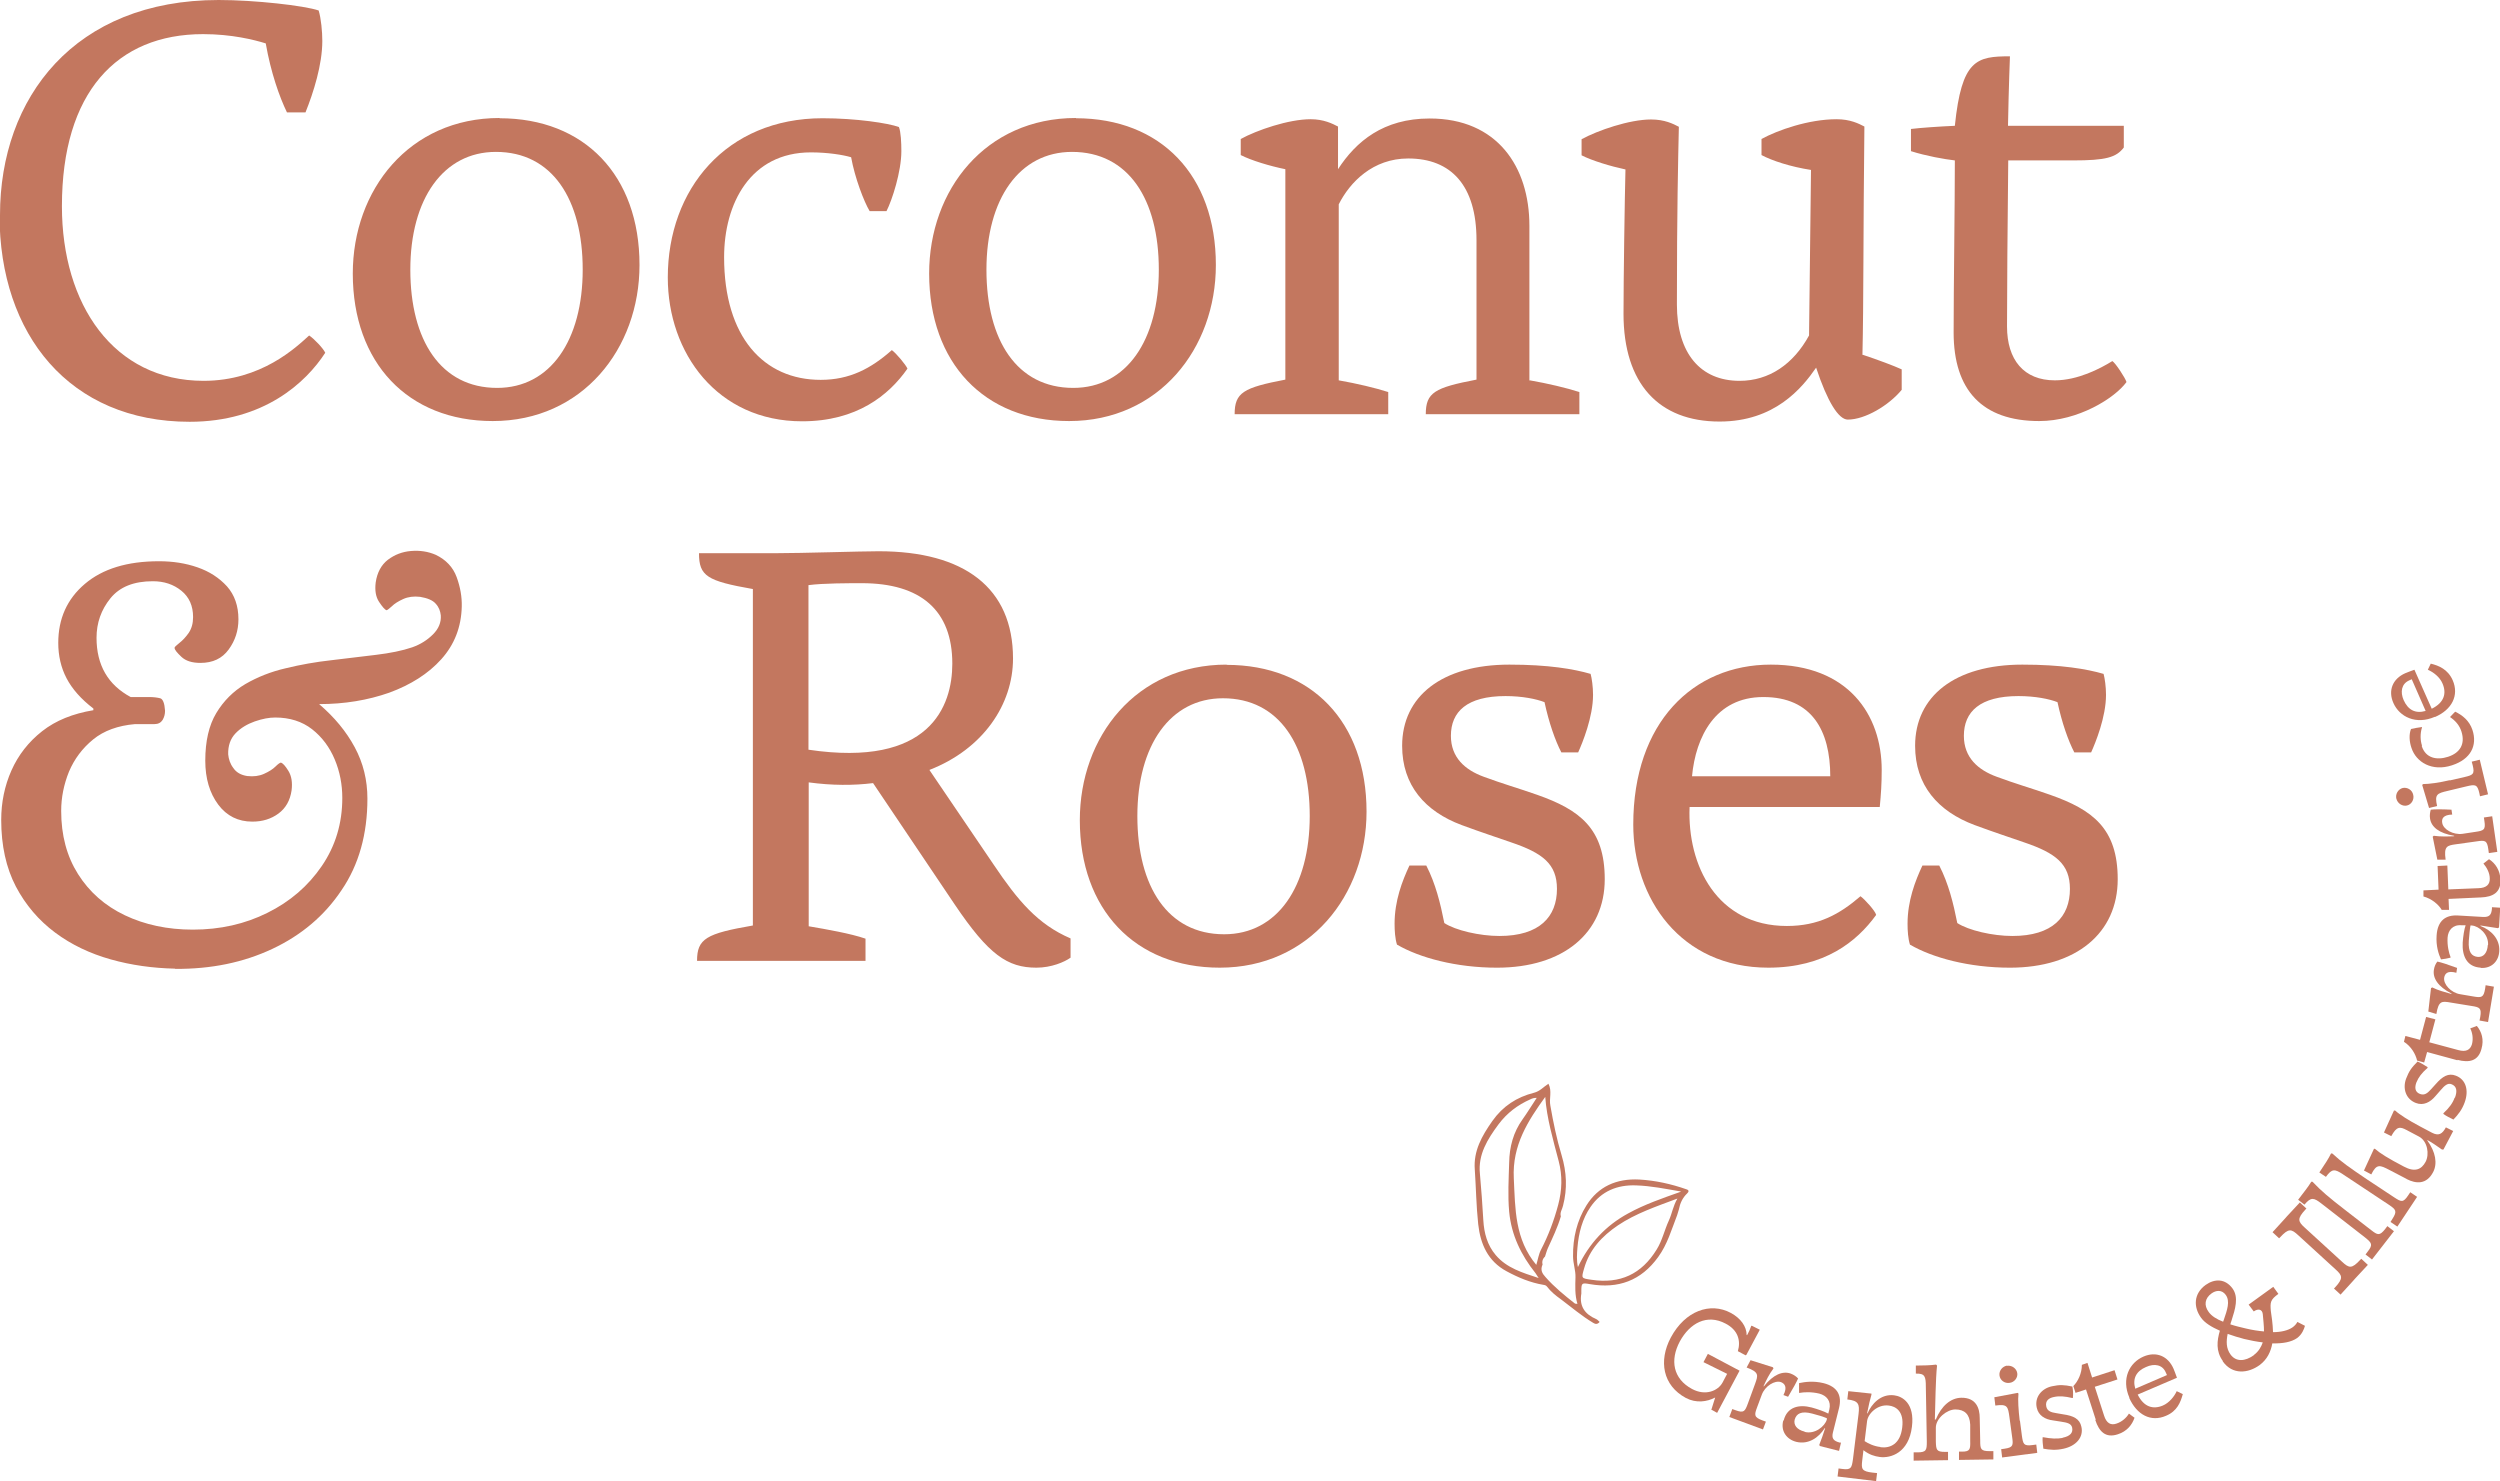 <svg xmlns="http://www.w3.org/2000/svg" id="Calque_2" data-name="Calque 2" viewBox="0 0 102.54 60.76"><g id="Calque_1-2" data-name="Calque 1"><g><path d="M63.26,51.89c-.08.2-.01.34.13.49.36.41.78.75,1.2,1.08.02.02.06.01.11.02-.11-.37-.09-.73-.08-1.09.01-.28-.1-.57-.1-.86-.01-.75.16-1.47.55-2.09.48-.77,1.23-1.11,2.17-1.06.67.04,1.3.18,1.93.4.13.04.09.11.03.17-.19.18-.29.4-.34.66-.02.08-.05.15-.07.23-.23.59-.4,1.2-.78,1.72-.7.97-1.64,1.31-2.8,1.11-.33-.06-.35-.05-.35.29,0,.03,0,.07,0,.1-.09.51.14.84.6,1.04.06.02.1.08.15.12-.08.1-.17.1-.26.04-.47-.28-.89-.64-1.33-.97-.21-.15-.41-.31-.57-.52-.03-.04-.07-.06-.14-.07-.54-.09-1.04-.3-1.52-.56-.76-.41-1.07-1.11-1.16-1.93-.08-.75-.09-1.5-.14-2.24-.06-.76.29-1.38.72-1.99.43-.61,1-.98,1.71-1.16.24-.06.39-.24.59-.37.16.3.02.61.08.9.12.69.26,1.37.46,2.03.21.7.24,1.38.06,2.07-.03.15-.14.28-.09.44-.13.45-.34.88-.53,1.3-.05.11-.08.23-.12.35-.1.09-.13.21-.1.34ZM63.01,51.89c.07-.23.1-.45.2-.64.3-.58.53-1.19.7-1.83.16-.6.18-1.2.02-1.8-.23-.88-.49-1.76-.55-2.63-.7.97-1.36,1.98-1.29,3.34.06,1.26.04,2.5.93,3.56ZM63.02,45.03c-.1,0-.17.02-.25.06-.52.23-.96.56-1.31,1.03-.45.61-.84,1.23-.76,2.02.06.64.1,1.27.14,1.91.03.52.16,1.02.51,1.43.45.53,1.09.72,1.76.94-.06-.09-.1-.15-.13-.2-.59-.74-.99-1.56-1.08-2.52-.06-.67-.02-1.34,0-2.01.01-.65.17-1.25.55-1.78.2-.28.38-.58.58-.88ZM68.8,49.16c-.88.33-1.71.61-2.44,1.1-.65.44-1.17.99-1.39,1.78-.11.39-.12.39.3.45,1.18.18,2.06-.23,2.68-1.24.23-.37.32-.8.5-1.19.13-.28.17-.59.35-.9ZM68.94,48.87c-.64-.11-1.22-.23-1.83-.25-.78-.03-1.43.24-1.87.88-.34.49-.49,1.07-.54,1.68-.02.26-.04.51.02.79.46-.97,1.14-1.7,2.06-2.2.67-.37,1.4-.62,2.16-.89Z" style="fill: #c3775f;"></path><g><path d="M7.17,39.73c-.9-.02-1.78-.14-2.63-.38-.85-.24-1.61-.6-2.28-1.1-.67-.5-1.21-1.13-1.61-1.89-.4-.77-.6-1.68-.6-2.73,0-.72.14-1.4.42-2.03.28-.63.7-1.17,1.26-1.61.56-.44,1.26-.72,2.1-.86v-.07c-.5-.38-.87-.8-1.1-1.24-.23-.44-.34-.93-.34-1.45,0-.99.36-1.8,1.09-2.42.73-.62,1.74-.93,3.04-.93.57,0,1.09.08,1.58.25.49.17.89.43,1.21.78.31.35.47.8.47,1.35,0,.46-.13.87-.4,1.24-.27.37-.65.55-1.16.55-.34,0-.6-.08-.78-.25-.18-.17-.28-.29-.28-.37,0-.03.07-.1.2-.2.13-.1.26-.24.38-.41.12-.18.18-.39.18-.65,0-.46-.16-.82-.48-1.08-.32-.26-.71-.39-1.17-.39-.78,0-1.36.23-1.74.7-.38.47-.57,1.01-.57,1.62,0,1.12.47,1.93,1.4,2.43h.76c.18,0,.33.02.45.05.11.03.18.2.2.51,0,.14-.03.26-.1.38-.07.11-.18.17-.33.17h-.8c-.7.06-1.28.27-1.72.63-.44.36-.77.8-.99,1.32-.21.52-.32,1.06-.32,1.61,0,1,.23,1.86.69,2.59.46.73,1.1,1.3,1.92,1.69.82.39,1.75.59,2.79.59,1.12,0,2.14-.23,3.06-.69.93-.46,1.67-1.1,2.23-1.92.56-.82.84-1.75.84-2.79,0-.55-.1-1.08-.31-1.58-.21-.5-.52-.92-.93-1.24-.41-.32-.92-.48-1.51-.48-.25,0-.52.05-.84.16-.31.11-.58.27-.79.49-.21.22-.31.51-.3.86.02.2.08.39.21.56.12.18.31.29.57.33.26.03.49,0,.69-.09.2-.09.36-.19.47-.3.11-.11.19-.16.22-.16.08.02.18.13.31.34.13.21.17.48.13.8-.06.41-.24.73-.54.95-.3.22-.65.33-1.07.33-.58,0-1.05-.23-1.4-.7-.35-.47-.53-1.07-.53-1.8,0-.8.15-1.45.45-1.95.3-.5.7-.9,1.19-1.19.5-.29,1.05-.51,1.66-.65.61-.15,1.24-.26,1.87-.33.64-.08,1.24-.15,1.83-.22.58-.07,1.08-.17,1.49-.31.34-.12.62-.3.85-.53.23-.23.34-.49.32-.78-.02-.18-.08-.34-.21-.48-.12-.14-.34-.23-.64-.28-.26-.03-.49,0-.69.09-.2.09-.36.19-.47.3-.12.11-.19.16-.22.16-.06-.02-.16-.13-.3-.34-.14-.21-.18-.48-.14-.8.06-.41.23-.72.5-.93.28-.21.59-.33.95-.36.36-.03.7.02,1.02.16.41.2.7.5.85.91.15.41.22.81.21,1.21-.02.84-.3,1.56-.84,2.16-.54.6-1.26,1.05-2.13,1.37-.88.31-1.84.47-2.88.47.63.54,1.11,1.12,1.46,1.77s.52,1.35.52,2.11c0,1.45-.35,2.71-1.06,3.75-.7,1.05-1.65,1.85-2.84,2.41-1.19.56-2.51.83-3.98.82Z" style="fill: #c3775f;"></path><path d="M20.49,4.85c3.48,0,5.74,2.34,5.74,6.02,0,3.43-2.34,6.4-6.02,6.4-3.48,0-5.74-2.39-5.74-6.05,0-3.43,2.31-6.38,6.02-6.38ZM20.39,15.91c2.19,0,3.51-1.96,3.51-4.85s-1.25-4.83-3.56-4.83c-2.16,0-3.51,1.93-3.51,4.83s1.25,4.85,3.56,4.85Z" style="fill: #c3775f;"></path><path d="M36.58,14.36c.18.13.58.61.64.76-.76,1.09-2.08,2.16-4.32,2.16-3.48,0-5.51-2.8-5.51-5.9,0-3.61,2.39-6.53,6.35-6.53,1.37,0,2.69.2,3.13.36.08.2.1.64.1.99,0,.84-.38,2.01-.61,2.46h-.69c-.23-.38-.61-1.37-.76-2.21-.33-.1-.97-.2-1.65-.2-2.49,0-3.56,2.11-3.56,4.3,0,3.28,1.63,5.03,3.96,5.03,1.19,0,2.06-.46,2.92-1.22Z" style="fill: #c3775f;"></path><path d="M44.13,4.85c3.48,0,5.74,2.34,5.74,6.02,0,3.43-2.34,6.4-6.02,6.4-3.48,0-5.74-2.39-5.74-6.05,0-3.43,2.31-6.38,6.02-6.38ZM44.02,15.91c2.19,0,3.51-1.96,3.51-4.85s-1.25-4.83-3.56-4.83c-2.16,0-3.51,1.93-3.51,4.83s1.25,4.85,3.56,4.85Z" style="fill: #c3775f;"></path><path d="M62.75,15.6c.74.13,1.5.31,2.03.48v.91h-6.3c0-.89.36-1.09,2.08-1.42v-5.72c0-2.24-1.04-3.35-2.8-3.35-1.45,0-2.39.97-2.85,1.88v7.22c.74.13,1.5.31,2.03.48v.91h-6.3c0-.89.36-1.09,2.08-1.42V6.94c-.64-.13-1.4-.36-1.83-.58v-.66c.66-.36,1.96-.81,2.87-.81.53,0,.89.18,1.12.3v1.75c.74-1.14,1.86-2.08,3.76-2.08,2.77,0,4.09,1.98,4.09,4.4v6.35Z" style="fill: #c3775f;"></path><path d="M76.37,14.54c.69.23,1.3.46,1.63.61v.84c-.53.64-1.5,1.22-2.21,1.22-.38,0-.84-.74-1.3-2.13-.58.84-1.7,2.21-3.96,2.21-2.49,0-3.94-1.55-3.94-4.42,0-1.42.05-4.78.08-5.92-.61-.13-1.37-.36-1.8-.58v-.66c.66-.36,1.96-.81,2.85-.81.56,0,.91.18,1.14.3-.03,1.35-.08,3.46-.08,7.29,0,2.01.97,3.13,2.57,3.13,1.22,0,2.21-.69,2.85-1.86l.08-6.79c-.84-.13-1.6-.38-2.03-.61v-.66c.66-.36,1.93-.81,3.08-.81.56,0,.91.18,1.14.3-.05,4.37-.03,7.27-.08,9.35Z" style="fill: #c3775f;"></path><path d="M82.37,6.58c-.03,2.54-.05,5.57-.05,6.81,0,1.37.69,2.21,1.96,2.21.94,0,1.86-.48,2.36-.79.13.08.53.69.58.86-.48.66-1.98,1.6-3.58,1.6-2.34,0-3.51-1.27-3.51-3.63,0-1.88.05-5.18.05-7.06-.43-.05-1.17-.18-1.8-.38v-.91c.41-.05,1.14-.1,1.8-.13.28-2.72.89-2.85,2.26-2.85,0,0-.05,1.22-.08,2.85h4.75v.89c-.31.41-.74.53-2.08.53h-2.67Z" style="fill: #c3775f;"></path><path d="M33.16,37.99c.76.13,1.73.3,2.34.51v.91h-6.91c0-.91.38-1.12,2.29-1.45v-13.8c-1.88-.33-2.21-.53-2.21-1.47h3.15c1.09,0,3.48-.08,4.22-.08,3.51,0,5.51,1.5,5.51,4.4,0,1.88-1.22,3.71-3.43,4.57l2.64,3.89c.99,1.47,1.8,2.44,3.15,3.02v.79c-.25.18-.79.41-1.4.41-1.19,0-1.96-.53-3.35-2.59l-3.35-4.98c-.81.1-1.68.1-2.64-.03v5.9ZM33.16,23.99v6.76c4.98.74,5.9-1.78,5.9-3.53,0-2.19-1.3-3.3-3.71-3.3-.51,0-1.6,0-2.19.08Z" style="fill: #c3775f;"></path><path d="M50.31,27.27c3.48,0,5.74,2.34,5.74,6.02,0,3.43-2.34,6.4-6.02,6.4-3.48,0-5.74-2.39-5.74-6.05,0-3.43,2.31-6.38,6.02-6.38ZM50.21,38.32c2.19,0,3.51-1.96,3.51-4.85s-1.25-4.83-3.56-4.83c-2.16,0-3.51,1.93-3.51,4.83s1.25,4.85,3.56,4.85Z" style="fill: #c3775f;"></path><path d="M57.3,38.75c-.08-.25-.1-.58-.1-.86,0-.94.31-1.75.61-2.39h.69c.38.74.58,1.55.74,2.36.46.3,1.45.53,2.26.53,1.65,0,2.36-.79,2.36-1.93,0-1.02-.58-1.47-1.88-1.91-.66-.23-1.22-.41-2.03-.71-1.5-.56-2.44-1.63-2.44-3.25,0-2.03,1.63-3.33,4.4-3.33,1.6,0,2.64.18,3.33.38.05.18.1.53.1.86,0,.91-.43,1.96-.61,2.36h-.69c-.25-.48-.51-1.22-.69-2.06-.33-.13-.91-.25-1.6-.25-1.58,0-2.24.64-2.24,1.63,0,.89.58,1.4,1.35,1.68.81.3,1.3.43,2.19.74,1.73.61,2.77,1.37,2.77,3.46,0,2.21-1.7,3.63-4.42,3.63-1.68,0-3.18-.41-4.09-.94Z" style="fill: #c3775f;"></path><path d="M76.95,37.53c-.79,1.09-2.11,2.16-4.42,2.16-3.61,0-5.54-2.85-5.54-5.87,0-4.19,2.46-6.56,5.64-6.56s4.55,2.06,4.55,4.32c0,.58-.03.99-.08,1.52h-7.8c-.1,2.39,1.12,4.88,3.99,4.88,1.3,0,2.16-.48,3.02-1.22.18.13.61.61.64.76ZM72.32,28.59c-1.96,0-2.77,1.63-2.92,3.25h5.67c0-1.88-.76-3.25-2.74-3.25Z" style="fill: #c3775f;"></path><path d="M78.34,38.75c-.08-.25-.1-.58-.1-.86,0-.94.31-1.75.61-2.39h.69c.38.74.58,1.55.74,2.36.46.3,1.45.53,2.26.53,1.65,0,2.36-.79,2.36-1.93,0-1.02-.58-1.47-1.88-1.91-.66-.23-1.22-.41-2.03-.71-1.5-.56-2.44-1.63-2.44-3.25,0-2.03,1.63-3.33,4.4-3.33,1.6,0,2.64.18,3.33.38.05.18.1.53.1.86,0,.91-.43,1.96-.61,2.36h-.69c-.25-.48-.51-1.22-.69-2.06-.33-.13-.91-.25-1.6-.25-1.58,0-2.24.64-2.24,1.63,0,.89.58,1.4,1.35,1.68.81.3,1.3.43,2.19.74,1.73.61,2.77,1.37,2.77,3.46,0,2.21-1.7,3.63-4.42,3.63-1.68,0-3.18-.41-4.09-.94Z" style="fill: #c3775f;"></path><path d="M0,8.82C0,4,3.06,0,8.97,0c1.48,0,3.52.23,4.1.43.1.33.15.87.15,1.25,0,.97-.36,2.11-.69,2.93h-.76c-.31-.64-.66-1.63-.87-2.83-.48-.15-1.4-.38-2.57-.38-3.54,0-5.79,2.39-5.79,7.06,0,4.03,2.12,7.16,5.81,7.16,2.37,0,3.8-1.38,4.33-1.86.2.13.59.54.66.71-.79,1.22-2.52,2.83-5.56,2.83-4.92,0-7.8-3.57-7.8-8.49Z" style="fill: #c3775f;"></path></g><g><path d="M70.2,57.8l.15-.48c-.34.18-.78.24-1.2.02-.95-.51-1.13-1.52-.62-2.48.59-1.1,1.62-1.46,2.46-1.01.41.22.65.56.65.91h.02c.07-.12.12-.24.17-.38h.03s.32.16.32.16l-.55,1.03-.03.02-.32-.17c.13-.44,0-.87-.5-1.13-.77-.41-1.47-.02-1.88.73-.41.77-.28,1.53.5,1.95.56.3,1.07.07,1.25-.26l.19-.36-.97-.48.18-.34,1.3.69-.92,1.73-.25-.14Z" style="fill: #c3775f;"></path><path d="M71.04,57.79l.14.05c.35.13.39.05.51-.27l.3-.82c.12-.34.17-.47-.35-.66l.16-.3.92.29.02.05c-.18.24-.29.47-.41.73h.02c.38-.48.77-.64,1.1-.52.13.05.23.12.3.2-.06.14-.2.4-.41.75l-.19-.07c.17-.33.05-.47-.1-.53-.25-.09-.66.16-.79.52l-.19.51c-.12.32-.13.41.22.54l.14.05-.12.32-1.38-.51.12-.32Z" style="fill: #c3775f;"></path><path d="M73.16,58.26c.14-.55.62-.67,1.15-.53.25.07.51.16.68.25l.04-.16c.09-.35-.11-.58-.41-.66-.33-.08-.64-.06-.8-.03h-.03c0-.14,0-.27,0-.4.24-.05.58-.1,1,0,.6.15.76.53.64,1.02l-.25,1c-.06.24.01.35.28.42h.05s-.08.34-.08.34l-.79-.2-.02-.05c.13-.34.11-.29.24-.68h-.02c-.24.38-.66.68-1.16.56-.4-.1-.65-.44-.54-.87ZM74.02,58.73c.41.11.83-.22.91-.51v-.05c-.14-.06-.36-.13-.6-.19-.45-.12-.65,0-.72.25-.05.21.08.41.41.49Z" style="fill: #c3775f;"></path><path d="M76.43,59.49l-.05.42c-.04.34-.02.44.42.49l.19.02-.04.33-1.58-.19.04-.33.15.02c.37.05.39-.05.44-.39l.23-1.86c.05-.41,0-.55-.46-.6l.04-.34.95.1v.04c-.05.17-.12.46-.18.77h.02c.16-.38.54-.81,1.09-.74.34.04.85.33.73,1.29-.13,1.07-.87,1.3-1.32,1.24-.21-.03-.43-.09-.67-.28ZM77.13,59.36c.41.05.81-.14.89-.8.09-.69-.28-.88-.55-.91-.45-.06-.85.32-.89.64l-.1.82c.14.09.37.21.65.24Z" style="fill: #c3775f;"></path><path d="M79.38,58.22h.02c.23-.56.61-.88,1.04-.89.62-.01.76.44.76.83l.02.93c0,.35.02.43.39.43h.15s0,.34,0,.34l-1.41.02v-.34s.12,0,.12,0c.33,0,.35-.09.34-.44v-.67c-.02-.42-.23-.62-.61-.62-.34,0-.8.36-.8.75v.56c.01.35.03.43.37.43h.13s0,.34,0,.34l-1.41.02v-.34s.15,0,.15,0c.37,0,.39-.09.39-.44l-.04-2.25c0-.43-.04-.55-.41-.54v-.33c.29,0,.61-.01.83-.04l.04.04c-.06.54-.07,1.6-.09,2.22Z" style="fill: #c3775f;"></path><path d="M82.85,58.27l.08.62c.05.34.07.43.44.38l.15-.02.04.34-1.44.19-.04-.34.14-.02c.35-.05.36-.14.31-.48l-.11-.81c-.06-.44-.08-.55-.58-.48l-.04-.34.96-.18.03.03c-.03.25,0,.68.05,1.11ZM82.32,56.02c.2-.03.39.11.42.3.03.19-.12.38-.32.4-.2.03-.39-.11-.41-.31-.02-.19.12-.37.32-.4Z" style="fill: #c3775f;"></path><path d="M84.6,58.97c.3-.06.44-.2.39-.42-.04-.16-.19-.2-.46-.24l-.32-.05c-.33-.04-.6-.2-.67-.52-.1-.43.2-.79.62-.88.32-.07.5-.06.84.01.03.15.04.3.02.47h-.03c-.3-.07-.52-.09-.75-.04-.2.04-.36.15-.31.39.04.19.2.24.4.27l.29.05c.42.06.68.18.75.51.1.43-.22.79-.73.9-.31.07-.55.05-.83,0-.02-.16-.04-.32-.03-.47h.03c.31.06.57.07.78.03Z" style="fill: #c3775f;"></path><path d="M85.96,58.23l-.4-1.24-.43.14-.09-.28c.19-.19.35-.52.35-.87l.23-.08.19.6.92-.3.12.38-.93.3.38,1.18c.1.32.28.41.51.33.22-.07.41-.24.51-.41l.23.17c-.1.29-.31.56-.69.68-.49.16-.76-.1-.92-.59Z" style="fill: #c3775f;"></path><path d="M87.34,57.33c-.34-.78,0-1.44.58-1.69.51-.22,1-.03,1.23.5.04.08.08.22.14.37l-1.61.69c.25.51.63.62,1.03.45.26-.11.47-.37.57-.59l.25.12c-.09.33-.23.7-.69.89-.62.27-1.2-.04-1.51-.74ZM88.88,56.4l-.05-.11c-.13-.31-.46-.38-.81-.22-.4.17-.56.47-.44.89l1.3-.56Z" style="fill: #c3775f;"></path><path d="M91.17,55.82c-.29-.4-.24-.83-.12-1.24-.34-.15-.62-.32-.77-.53-.32-.44-.31-.99.19-1.35.37-.26.8-.26,1.1.15.26.36.11.84-.04,1.31-.02.06-.04.11-.05.16.21.07.43.12.64.17.25.06.5.1.74.12,0-.23-.03-.48-.05-.71-.02-.2-.19-.24-.37-.11l-.21-.28,1.01-.73.21.29c-.33.24-.34.34-.31.7.03.21.08.52.09.87.33,0,.61-.07.79-.19.1-.07.16-.14.21-.23l.31.16c-.04.14-.12.35-.32.5-.24.17-.6.23-1.02.22-.06.34-.21.66-.52.89-.47.34-1.11.41-1.51-.15ZM91.18,54.22l.03-.08c.14-.41.27-.77.08-1.03-.16-.22-.4-.19-.58-.06-.28.2-.32.49-.12.76.12.17.33.3.59.4ZM92.44,55.58c.19-.14.3-.32.37-.52-.25-.03-.51-.08-.76-.14-.23-.06-.46-.13-.68-.21-.06.3-.07.59.12.85.22.3.59.29.96.02Z" style="fill: #c3775f;"></path><path d="M96,53.1l-.27-.25.04-.04c.35-.38.31-.49.02-.75l-1.52-1.39c-.29-.27-.4-.3-.75.08l-.04.04-.27-.25.52-.57.07-.08.53-.57.27.25-.04.04c-.35.38-.31.49-.02.75l1.52,1.39c.29.27.4.3.75-.08l.04-.04.27.25-.53.57-.07.08-.52.57Z" style="fill: #c3775f;"></path><path d="M97.02,51.46l.09-.12c.23-.29.17-.36-.1-.58l-1.8-1.4c-.3-.23-.42-.28-.69.05l-.26-.2c.26-.34.42-.54.54-.74h.05c.37.39.67.64,1.34,1.16l1.06.82c.27.21.35.25.58-.04l.09-.12.27.21-.9,1.16-.27-.21Z" style="fill: #c3775f;"></path><path d="M98.05,50.12l.08-.13c.2-.31.14-.38-.14-.57l-1.9-1.26c-.32-.21-.44-.24-.69.11l-.27-.18c.24-.36.38-.57.48-.78h.05c.39.36.71.58,1.42,1.06l1.12.74c.29.19.37.23.58-.09l.08-.12.28.19-.81,1.22-.28-.19Z" style="fill: #c3775f;"></path><path d="M98.7,48.35l-.71-.37c-.37-.19-.51-.26-.73.19l-.3-.16.41-.89h.04c.22.19.54.39,1.19.73.45.24.72.12.89-.2.16-.31.08-.84-.27-1.03l-.51-.27c-.28-.15-.41-.15-.63.25l-.3-.15.41-.9h.05c.17.16.55.4,1,.64l.51.27c.27.14.42.06.57-.22l.3.15-.4.76h-.06c-.22-.15-.39-.28-.6-.39v.02c.34.47.42.94.24,1.29-.27.52-.7.49-1.09.29Z" style="fill: #c3775f;"></path><path d="M100.69,45.03c.11-.29.07-.48-.14-.56-.15-.06-.28.05-.45.25l-.21.24c-.21.25-.49.4-.8.28-.42-.16-.55-.6-.4-1,.12-.31.22-.45.47-.7.14.06.27.14.41.23v.03c-.24.21-.37.38-.46.6-.07.19-.07.39.15.47.19.07.31-.04.44-.18l.2-.22c.28-.32.52-.47.83-.35.42.16.54.61.36,1.1-.11.3-.26.49-.46.7-.14-.07-.29-.14-.41-.23v-.03c.24-.22.39-.43.46-.64Z" style="fill: #c3775f;"></path><path d="M100.8,43.49l-1.25-.34-.12.43-.29-.08c-.06-.26-.24-.58-.54-.77l.06-.24.6.16.25-.94.38.1-.25.94,1.19.32c.32.09.49-.01.56-.24.06-.23.02-.47-.07-.65l.27-.1c.2.24.3.56.19.94-.13.5-.5.58-.99.45Z" style="fill: #c3775f;"></path><path d="M101.7,41.86l.03-.15c.06-.36-.02-.4-.36-.45l-.86-.14c-.35-.06-.49-.08-.58.47l-.33-.1.11-.96.05-.03c.26.13.51.19.79.27v-.02c-.55-.28-.78-.63-.72-.98.02-.13.07-.24.14-.33.15.03.43.12.81.26l-.03.2c-.36-.1-.47.03-.5.2-.04.27.28.62.66.68l.53.09c.34.06.43.05.49-.32l.02-.14.34.06-.24,1.45-.34-.06Z" style="fill: #c3775f;"></path><path d="M101.75,39.69c-.57-.03-.77-.48-.74-1.03.02-.26.06-.54.12-.71h-.17c-.36-.03-.55.21-.57.51-.02.34.06.64.12.79v.03c-.13.03-.26.06-.39.07-.1-.22-.21-.55-.18-.98.04-.62.38-.85.88-.82l1.03.06c.25.01.34-.08.36-.35v-.05s.34.02.34.02l-.05.81-.05.03c-.36-.06-.3-.05-.71-.11v.02c.42.16.8.52.77,1.03-.02.41-.31.72-.76.69ZM102.05,38.76c.03-.43-.37-.78-.67-.8h-.05c-.03.15-.05.39-.07.63-.03.47.12.64.38.66.22.01.38-.16.4-.49Z" style="fill: #c3775f;"></path><path d="M101.73,36.81l-1.3.06.02.45h-.3c-.13-.22-.41-.46-.75-.55v-.25s.62-.03.62-.03l-.04-.97.4-.02.04.98,1.24-.05c.33-.01.47-.16.46-.4,0-.23-.13-.46-.26-.61l.23-.18c.26.17.45.45.47.84.02.52-.3.71-.81.73Z" style="fill: #c3775f;"></path><path d="M102.08,34.98l-.02-.15c-.05-.37-.14-.37-.48-.32l-.86.12c-.35.05-.49.08-.41.63h-.34s-.19-.94-.19-.94l.04-.04c.29.04.55.03.84.02v-.02c-.62-.1-.94-.36-.99-.71-.02-.13,0-.25.03-.36.15-.02.45-.02.85,0l.03.2c-.37.01-.44.17-.41.34.04.27.45.5.83.45l.53-.08c.34-.05.43-.08.37-.45l-.02-.14.34-.05.21,1.46-.34.05Z" style="fill: #c3775f;"></path><path d="M98.29,32.77c-.05-.2.07-.4.26-.45.19-.04.39.08.43.28.05.19-.07.4-.26.44-.18.04-.38-.08-.43-.28ZM100.48,32.01l.61-.14c.34-.08.42-.12.33-.48l-.04-.15.33-.08.34,1.42-.33.08-.03-.14c-.08-.35-.17-.35-.51-.27l-.79.19c-.43.1-.54.14-.43.62l-.33.08-.28-.94.03-.04c.25,0,.68-.06,1.1-.16Z" style="fill: #c3775f;"></path><path d="M99.33,30.6c.16.5.62.59,1.08.44.49-.16.71-.52.55-1.03-.08-.26-.25-.45-.47-.6l.21-.22c.29.14.58.36.71.75.21.64-.07,1.2-.84,1.45-.82.27-1.47-.13-1.66-.71-.09-.26-.11-.55-.02-.78.13-.03.29-.06.45-.08v.02c-.08.25-.07.53,0,.74Z" style="fill: #c3775f;"></path><path d="M99.87,29.4c-.78.34-1.45,0-1.7-.56-.23-.51-.04-1,.49-1.23.08-.04.22-.08.37-.14l.71,1.6c.51-.25.62-.63.44-1.04-.11-.26-.37-.46-.6-.56l.12-.25c.33.08.7.23.9.68.27.62-.03,1.21-.73,1.51ZM98.92,27.86l-.11.05c-.31.14-.37.47-.22.81.18.4.48.56.9.44l-.57-1.3Z" style="fill: #c3775f;"></path></g></g></g></svg>